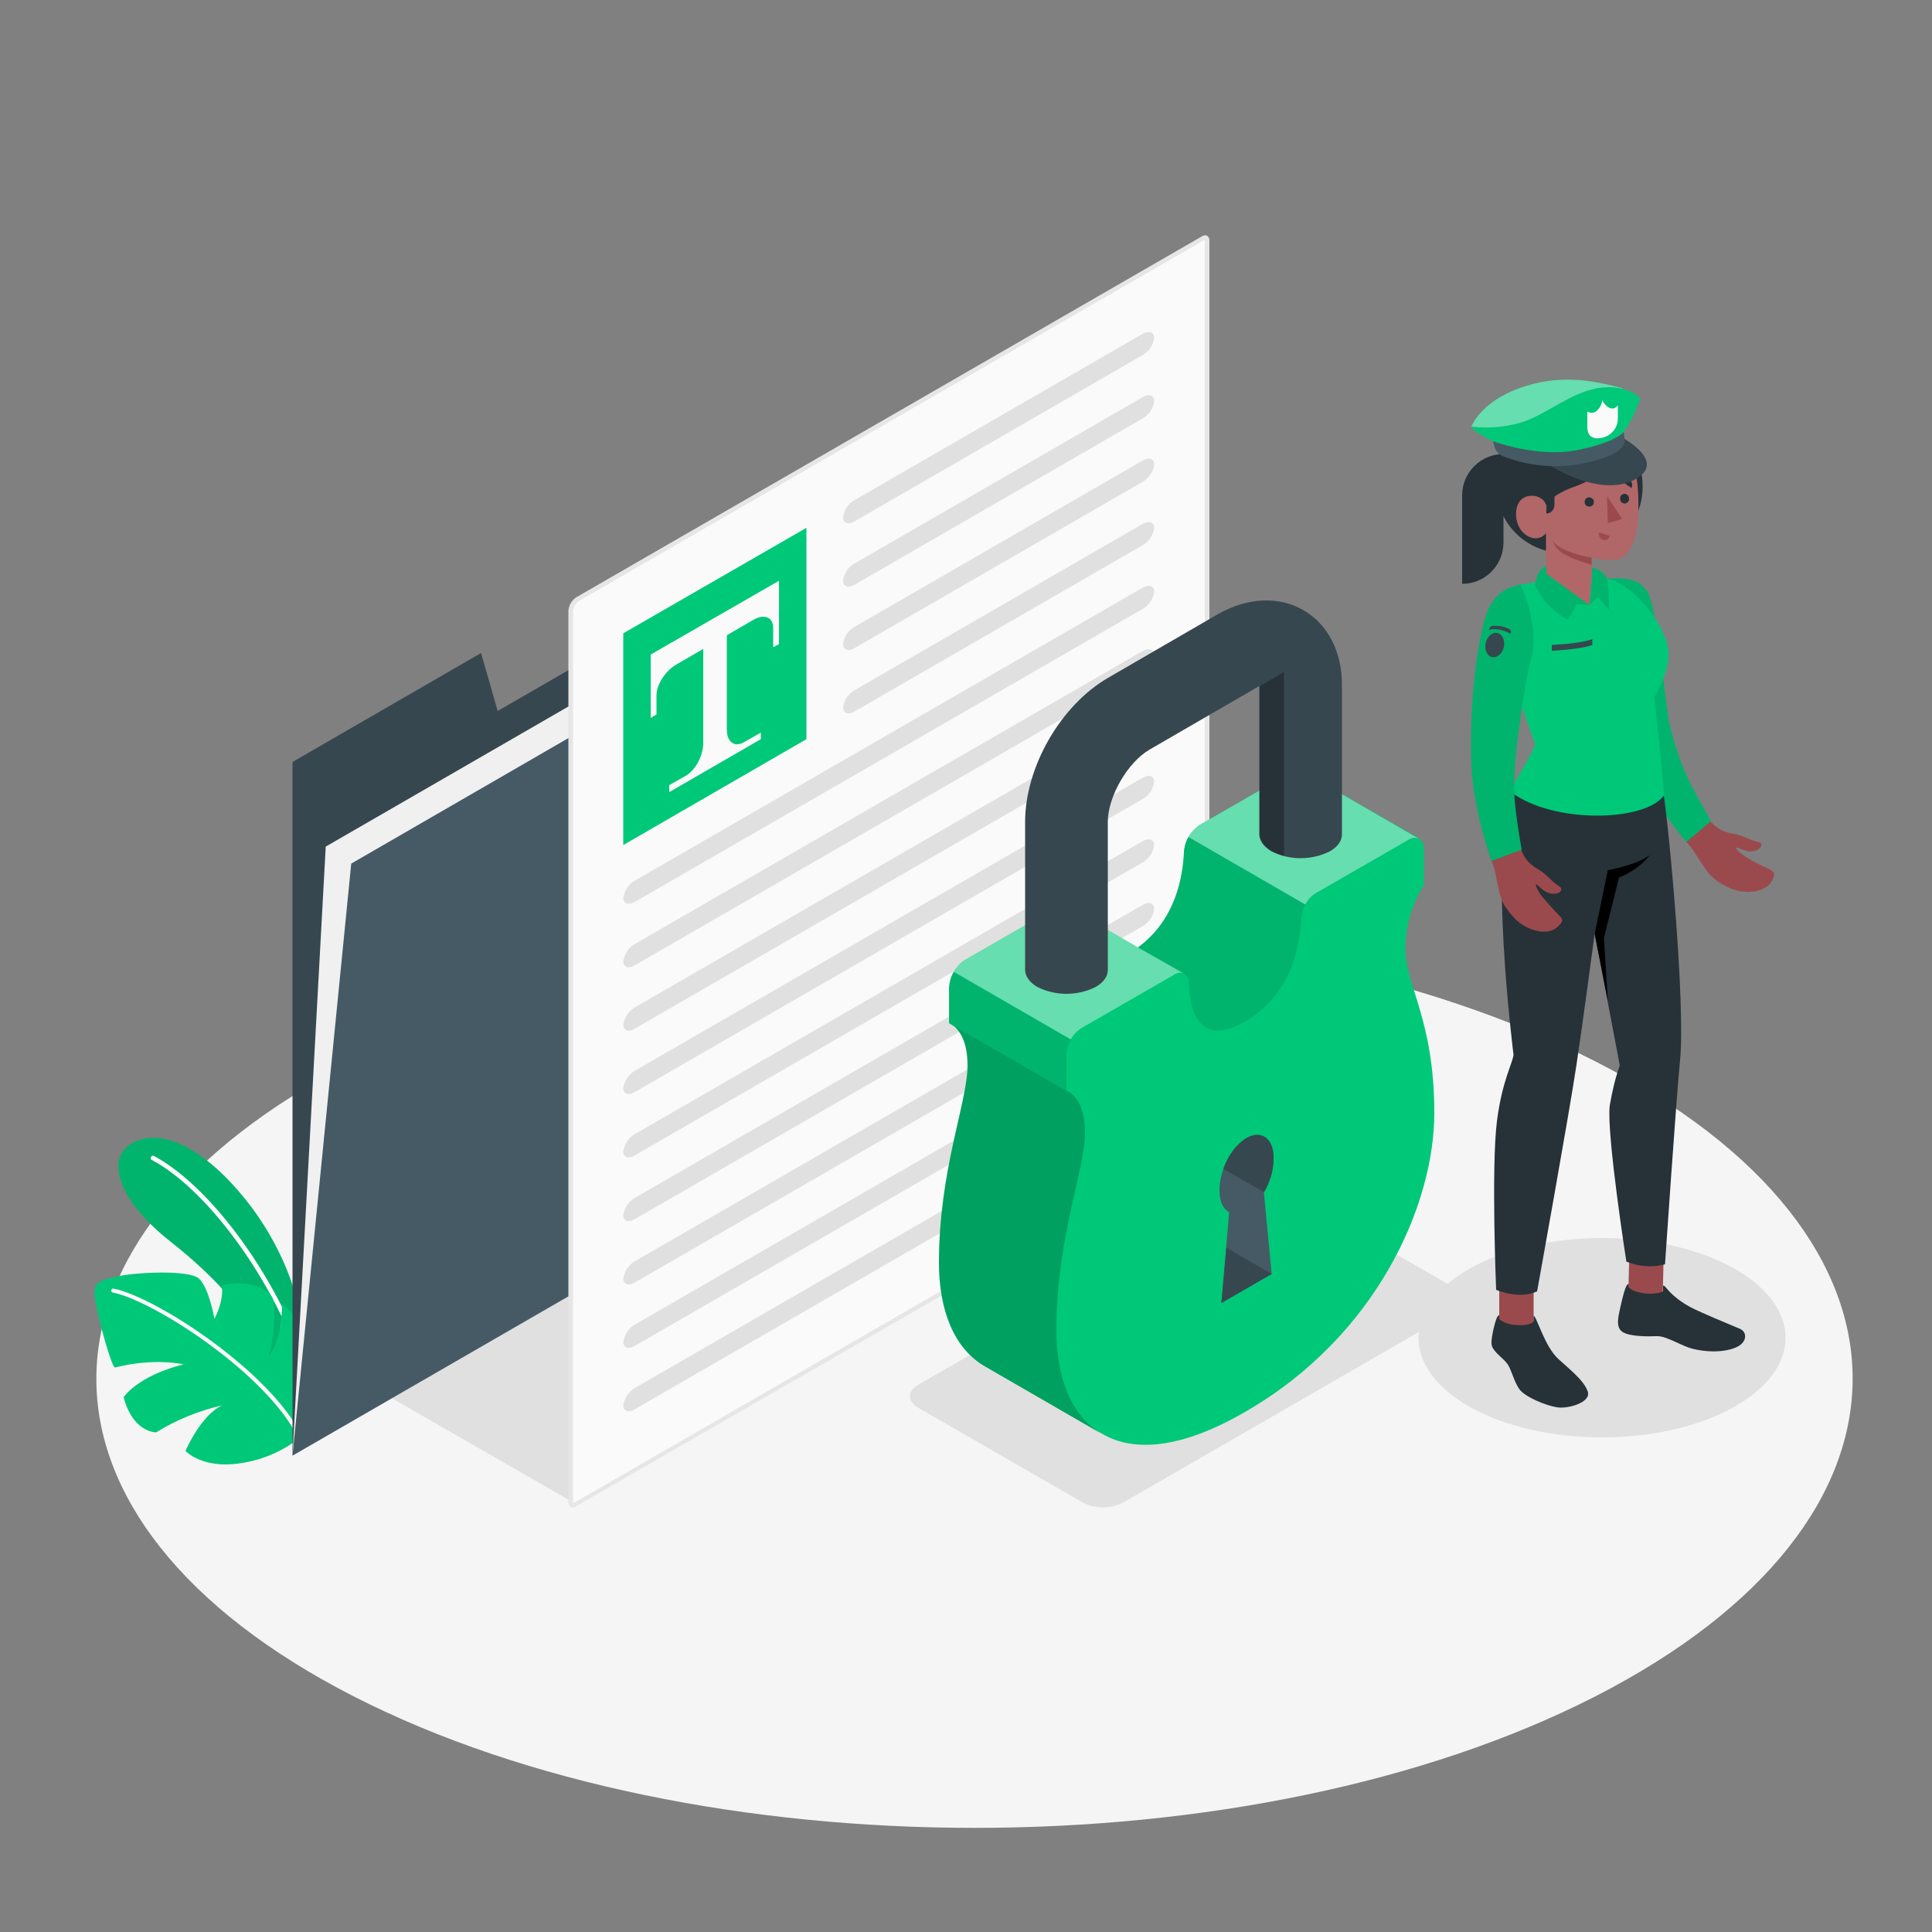 <?xml version="1.0" encoding="utf-8"?>
<!-- Generator: Adobe Illustrator 24.1.1, SVG Export Plug-In . SVG Version: 6.00 Build 0)  -->
<svg version="1.1" id="Warstwa_1" xmlns="http://www.w3.org/2000/svg" xmlns:xlink="http://www.w3.org/1999/xlink" x="0px" y="0px"
	 viewBox="0 0 500 500" style="enable-background:new 0 0 500 500;" xml:space="preserve">
<rect x="0" y="0" width="500" height="500" fill="#808080" stroke="none"/>
<style type="text/css">
	.st0{fill:#F5F5F5;}
	.st1{fill:#E0E0E0;}
	.st2{fill:#00C879;}
	.st3{opacity:0.1;}
	.st4{fill:#FFFFFF;}
	.st5{fill:#37474F;}
	.st6{fill:#F0F0F0;}
	.st7{fill:#455A64;}
	.st8{fill:#FAFAFA;}
	.st9{fill:#E6E6E6;}
	.st10{opacity:0.1;enable-background:new    ;}
	.st11{opacity:0.4;fill:#FFFFFF;enable-background:new    ;}
	.st12{opacity:0.2;enable-background:new    ;}
	.st13{fill:#263238;}
	.st14{fill:#9A4A4D;}
	.st15{fill:#B16668;}
</style>
<g id="Floor--inject-10">
	<path id="floor--inject-10" class="st0" d="M91.5,439c88.8,45.4,232.7,45.4,321.4,0s88.8-119,0-164.3s-232.7-45.4-321.4,0
		S2.7,393.6,91.5,439z"/>
</g>
<g id="Shadows--inject-10">
	<polyline id="Shadow--inject-10" class="st1" points="148.5,388.9 100.6,361.4 163.8,325.9 148.8,389.4 	"/>
	<ellipse id="shadow--inject-10" class="st1" cx="414.6" cy="346.2" rx="47.5" ry="25.8"/>
	<path id="shadow--inject-10_1_" class="st1" d="M237.6,364.3l42.7,24.6c3.2,1.6,7,1.6,10.3,0l86-49.6c2.8-1.6,2.8-4.3,0-5.9
		l-42.7-24.6c-3.2-1.6-7-1.6-10.3,0l-86,49.6C234.8,360,234.8,362.6,237.6,364.3z"/>
</g>
<g id="Plants--inject-10">
	<g id="plants--inject-10">
		<path class="st2" d="M78.5,345.4c-0.6-7.8-4.2-20.5-13.2-32.7c-9.7-13-21.5-21.1-30.2-17.3c-8.2,3.5-5.1,14.8,9,25.9
			c9.9,7.8,20.1,17.9,25.6,30.2l8.9,15.6L78.5,345.4z"/>
		<g class="st3">
			<path d="M78.5,345.4c-0.6-7.8-4.2-20.5-13.2-32.7c-9.7-13-21.5-21.1-30.2-17.3c-8.2,3.5-5.1,14.8,9,25.9
				c9.9,7.8,20.1,17.9,25.6,30.2l8.9,15.6L78.5,345.4z"/>
		</g>
		<path class="st4" d="M77.7,351.3c-0.2,0-0.4-0.1-0.5-0.4c-7.8-21.5-24.1-43.4-37.9-50.7c-0.3-0.1-0.4-0.5-0.2-0.8
			c0.1-0.3,0.5-0.4,0.8-0.2c14,7.5,30.5,29.5,38.4,51.3c0.1,0.3,0,0.6-0.3,0.7C77.9,351.3,77.8,351.3,77.7,351.3z"/>
		<path class="st2" d="M77.7,372c-4.5,3.6-9.9,5.9-15.6,6.7c-9.8,1.5-14.1-3.2-14.1-3.2s3.9-9.2,9.5-11.8c-6,1.4-11.8,3.7-17.1,7
			c0,0-6,0.1-8.4-9.1c0,0,3.5-5.5,15.5-8.5c0,0-7.3-1.8-17.7,0.8c-0.8,0.3-4.1-11.5-5.1-17s1.2-5.4,5.4-6.5s18.8-1.9,21.4,0.5
			s4,10.4,4,10.4s2.5-4.5,1.9-8.6c3-0.8,6.1-0.8,9.1,0.2c4.8,1.7,4.5,4,4.5,7.5c0,3.5-0.5,7-1.4,10.4c0,0,3.3-2.9,3.4-13.4
			c0,0,6.5,5.5,9.1,10.3S84,364.9,77.7,372z"/>
		<path class="st4" d="M77.7,372.5c-0.2,0-0.4-0.1-0.5-0.3c-7.9-16.5-37.4-35.6-48-37.7c-0.3-0.1-0.5-0.3-0.4-0.6
			c0.1-0.3,0.4-0.5,0.6-0.4c0,0,0,0,0,0c10.8,2.1,40.7,21.5,48.8,38.3c0.1,0.3,0,0.6-0.3,0.7C77.9,372.5,77.8,372.5,77.7,372.5z"/>
	</g>
</g>
<g id="Documents--inject-10">
	<g id="Folder--inject-10">
		<polygon class="st5" points="75.7,197.2 75.7,376.7 243.2,280 243.2,118 128.8,184 124.5,169 		"/>
		<polygon class="st6" points="75.7,376.7 84.3,219.1 251.8,122.4 243.2,280 		"/>
		<polygon class="st7" points="75.7,376.7 90.9,223.5 258.4,126.7 243.2,280 		"/>
	</g>
	<path class="st8" d="M148.2,389.6c-0.5,0-0.5-0.5-0.5-0.9V158.1c0.1-1.2,0.7-2.3,1.7-3l161.9-93.4c0.2-0.1,0.4-0.2,0.6-0.2
		c0.5,0,0.5,0.5,0.5,0.9V293c-0.1,1.2-0.7,2.3-1.7,3l-161.8,93.4C148.6,389.5,148.4,389.6,148.2,389.6z"/>
	<path class="st9" d="M311.8,62.1c0,0.1,0,0.2,0,0.3V293c-0.1,1-0.6,1.9-1.4,2.5l-161.8,93.4c-0.1,0-0.2,0.1-0.3,0.1
		c0-0.1,0-0.2,0-0.3V158.1c0.1-1,0.6-1.9,1.4-2.5l161.8-93.4C311.6,62.1,311.7,62.1,311.8,62.1 M311.9,60.9c-0.3,0-0.6,0.1-0.9,0.3
		l-161.9,93.4c-1.2,0.8-1.9,2.1-2,3.5v230.6c0,0.9,0.4,1.4,1.1,1.4c0.3,0,0.6-0.1,0.9-0.3L311,296.5c1.2-0.8,1.9-2.1,2-3.5V62.3
		C313,61.4,312.5,60.9,311.9,60.9L311.9,60.9z"/>
	<polygon class="st2" points="161.3,163.9 208.7,136.6 208.7,191.3 161.3,218.7 	"/>
	<path class="st8" d="M201.6,150.3v16.4l-1.5,0.8v-5c0-2.8-2.3-3.7-5.1-2.1L175,172c-2.8,1.6-5.1,5.2-5.1,7.9v5l-1.5,0.9v-16.4
		L201.6,150.3z"/>
	<path class="st8" d="M192.5,192.1c-2.4,1.4-4.4-0.1-4.4-3.3v-26.3l-6.1,3.3v26.5c0,3.2-2,7-4.4,8.4l-4.4,2.5v1.8l23.7-13.7v-1.7
		L192.5,192.1z"/>
	<path class="st1" d="M218.2,133.9c0,1.5,1.4,2,3,1l74.5-43c1.6-0.9,2.8-2.6,3-4.5c0-1.5-1.4-1.9-3-1l-74.5,43
		C219.5,130.3,218.4,132,218.2,133.9z"/>
	<path class="st1" d="M218.2,150.3c0,1.5,1.4,2,3,1l74.5-43c1.6-0.9,2.8-2.6,3-4.5c0-1.5-1.4-2-3-1l-74.5,43
		C219.5,146.7,218.4,148.4,218.2,150.3z"/>
	<path class="st1" d="M218.2,166.7c0,1.5,1.4,2,3,1l74.5-43c1.6-0.9,2.8-2.6,3-4.5c0-1.5-1.4-2-3-1l-74.5,43
		C219.5,163.1,218.4,164.8,218.2,166.7z"/>
	<path class="st1" d="M218.2,183.1c0,1.5,1.4,2,3,1l74.5-43c1.6-0.9,2.8-2.6,3-4.5c0-1.5-1.4-1.9-3-1l-74.5,43
		C219.5,179.6,218.4,181.2,218.2,183.1z"/>
	<path class="st1" d="M161.3,232.4c0,1.5,1.4,1.9,3,1l131.4-75.8c1.6-0.9,2.8-2.6,3-4.5c0-1.5-1.4-1.9-3-1l-131.4,75.8
		C162.7,228.8,161.6,230.5,161.3,232.4z"/>
	<path class="st1" d="M161.3,248.8c0,1.5,1.4,2,3,1L295.7,174c1.6-0.9,2.8-2.6,3-4.5c0-1.5-1.4-1.9-3-1l-131.4,75.8
		C162.7,245.2,161.6,246.9,161.3,248.8z"/>
	<path class="st1" d="M161.3,265.2c0,1.5,1.4,2,3,1l131.4-75.8c1.6-0.9,2.8-2.6,3-4.5c0-1.5-1.4-2-3-1l-131.4,75.8
		C162.7,261.7,161.6,263.3,161.3,265.2z"/>
	<path class="st1" d="M161.3,281.6c0,1.5,1.4,2,3,1l131.4-75.8c1.6-0.9,2.8-2.6,3-4.5c0-1.5-1.4-2-3-1l-131.4,75.8
		C162.7,278.1,161.6,279.7,161.3,281.6z"/>
	<path class="st1" d="M161.3,298c0,1.5,1.4,2,3,1l131.4-75.8c1.6-0.9,2.8-2.6,3-4.5c0-1.5-1.4-1.9-3-1l-131.4,75.8
		C162.7,294.4,161.6,296.1,161.3,298z"/>
	<path class="st1" d="M161.3,314.5c0,1.5,1.4,2,3,1l131.4-75.8c1.6-0.9,2.8-2.6,3-4.5c0-1.5-1.4-2-3-1L164.3,310
		C162.7,310.9,161.6,312.6,161.3,314.5z"/>
	<path class="st1" d="M161.3,330.9c0,1.5,1.4,2,3,1l131.4-75.8c1.6-0.9,2.8-2.6,3-4.5c0-1.5-1.4-2-3-1l-131.4,75.8
		C162.7,327.3,161.6,329,161.3,330.9z"/>
	<path class="st1" d="M161.3,347.3c0,1.5,1.4,2,3,1l131.4-75.8c1.6-0.9,2.8-2.6,3-4.5c0-1.5-1.4-2-3-1l-131.4,75.8
		C162.7,343.7,161.6,345.4,161.3,347.3z"/>
	<path class="st1" d="M161.3,363.7c0,1.5,1.4,2,3,1l131.4-75.8c1.6-0.9,2.8-2.6,3-4.5c0-1.5-1.4-2-3-1l-131.4,75.8
		C162.7,360.2,161.6,361.8,161.3,363.7z"/>
</g>
<g id="Padlock--inject-10">
	<path class="st2" d="M363.7,245.5c0-5.8,1.7-11.5,4.8-16.5v-9.3c0.1-1-0.3-1.9-1-2.5l0,0c-0.1-0.1-0.2-0.1-0.3-0.2L337,199.6l0,0
		l0,0l0,0c-0.9-0.4-2-0.3-2.8,0.3l-23.8,13.7c-2.3,1.6-3.8,4.2-3.9,7c-0.3,6.8-2.5,19.4-14.5,26.3s-14.3-3.2-14.5-9.7
		c-0.1-2.6-1.7-3.6-3.9-2.3l-23.8,13.7c-2.4,1.6-3.9,4.2-4,7v9.3c0,0,4.8,1.3,4.8,10.9s-7.4,27-7.4,51.1c0,12.1,3.8,22.1,11.9,26.8
		l0,0l30.2,17.4l0,0c8,4.7,20.3,4,37.1-5.8c33.6-19.4,48.8-53.2,48.8-77.3S363.7,255,363.7,245.5z"/>
	<path class="st2" d="M334.1,199.9l-23.8,13.7c-2.3,1.6-3.8,4.2-3.9,7c-0.3,6.3-2.1,17.4-11.9,24.6l-18.3-10.6l-0.1-0.1
		c-0.9-0.4-1.9-0.3-2.7,0.3l-23.8,13.7c-0.3,0.2-0.6,0.4-0.9,0.7c-0.8,0.7-1.4,1.5-1.9,2.3c-0.7,1.2-1.1,2.6-1.2,4v9.3l1.3,0.8
		c1.4,1.2,3.5,3.9,3.5,10.1c0,9.6-7.4,27-7.4,51.1c0,12.1,3.8,22.2,11.9,26.8L285,371c-7.9-4.7-11.6-14.7-11.6-26.6
		c0-24.1,7.4-41.5,7.4-51.1s-4.8-10.9-4.8-10.9v-9.3c0.2-2.8,1.6-5.4,4-7l23.8-13.7c0.8-0.6,1.7-0.7,2.6-0.4h0.1
		c0.8,0.6,1.3,1.6,1.2,2.6c0.2,6.5,2.4,16.7,14.5,9.7s14.2-19.5,14.5-26.3c0.2-2.8,1.6-5.4,3.9-7l23.8-13.7c0.8-0.6,1.8-0.7,2.7-0.4
		L337,199.6C336.1,199.2,334.9,199.3,334.1,199.9z"/>
	<path class="st10" d="M247,265.6L247,265.6L247,265.6l29,16.7v-9.3c0-1.4,0.5-2.8,1.2-4l0,0l-30.3-17.5c-0.7,1.2-1.1,2.6-1.2,4v9.3
		l0,0L247,265.6z"/>
	<path class="st11" d="M294.5,245.2l-18.3-10.6l-0.1-0.1c-0.9-0.4-1.9-0.3-2.7,0.3l-23.8,13.7c-0.3,0.2-0.6,0.4-0.9,0.7
		c-0.8,0.7-1.4,1.5-1.9,2.3l30.3,17.5c0.7-1.2,1.7-2.3,2.9-3l23.8-13.7c0.8-0.6,1.7-0.7,2.6-0.4L294.5,245.2z"/>
	<path class="st11" d="M367.1,217L337,199.6c-0.9-0.4-2-0.3-2.9,0.3l-23.8,13.7c-1.2,0.7-2.1,1.8-2.8,3l30.3,17.5
		c0.6-1.2,1.6-2.3,2.8-3l23.8-13.7C365.2,216.8,366.2,216.7,367.1,217z"/>
	<path class="st10" d="M337.9,234.1c-0.7,1.2-1.1,2.6-1.2,4c-0.3,6.8-2.5,19.4-14.5,26.3s-14.3-3.2-14.5-9.7c0.1-1-0.4-2-1.2-2.6
		h-0.1l-11.9-6.9c9.7-7.1,11.6-18.3,11.9-24.6c0.1-1.4,0.5-2.8,1.2-4L337.9,234.1z"/>
	<path class="st12" d="M285,371l-30.1-17.4c-8-4.6-11.9-14.7-11.9-26.8c0-24.1,7.4-41.5,7.4-51.1c0-6.2-2-8.9-3.4-10.1l29,16.7
		c0,0,4.8,1.3,4.8,10.9s-7.4,27-7.4,51.1C273.4,356.3,277.1,366.3,285,371z"/>
	<path class="st7" d="M329.1,329.7l-13,7.5l2-23.5c-1.6-0.8-2.5-2.8-2.5-5.7c0-5.2,3.1-11.2,7-13.4s7,0.1,7,5.3
		c-0.1,3.1-1,6.1-2.5,8.7L329.1,329.7z"/>
	<polygon class="st5" points="329.1,329.7 317.4,322.9 316.1,337.2 	"/>
	<path class="st5" d="M322.6,294.5c-2.5,1.5-4.8,4.5-6,8l10.5,6l0,0c1.6-2.6,2.5-5.6,2.5-8.7C329.7,294.7,326.5,292.3,322.6,294.5z"
		/>
	<path class="st5" d="M337.3,157.9c-6.4-3.7-14.5-3.3-22.2,1.1l-28.3,16.4c-12.3,7.1-21.5,23.1-21.5,37.3v38.3l0,0
		c0,1.6,1.1,3.2,3.1,4.4c4.8,2.4,10.4,2.4,15.2,0c2.1-1.2,3.1-2.8,3.1-4.4l0,0v-38.3c0-6.5,5.1-15.4,10.8-18.7l28.3-16.4h0.1v38.3
		l0,0c0,1.6,1.1,3.2,3.1,4.4c4.8,2.4,10.4,2.4,15.2,0c2.1-1.2,3.1-2.8,3.1-4.4l0,0v-38.3C347.4,168.8,343.7,161.6,337.3,157.9z"/>
	<path class="st13" d="M326,177.6v38.2c0,1.6,1.1,3.2,3.1,4.4c1,0.6,2.1,1,3.2,1.3v-47.6L326,177.6L326,177.6z"/>
</g>
<g id="Character--inject-10">
	<path class="st14" d="M454.2,217.7c-1.7-0.5-3-1.4-5.4-1.9c-1.7-0.2-3.3-0.8-4.6-1.8c-1.8-1.2-5.3-6.4-8.1-11.6
		c-2.9-5.9-4.8-12.2-5.6-18.8c-0.6-7.9-2.5-18.4-2.9-23c-0.8-7.3-2.9-11-11.3-10.5c0,0,2.3,2.6,1.6,9.1s1.2,18,2.7,26.9
		c0.7,4.3,2.9,10.2,7.1,18.1c2.9,5.5,5.6,10.1,9.7,14.8c1.1,1.3,1.6,2.5,3.5,5.2c0.7,1.2,1.6,2.2,2.6,3.1c1.3,1.1,2.7,1.9,4.3,2.6
		c2,0.8,4.1,1.1,6.2,0.8c1.1-0.1,2.2-0.6,3.2-1.2c1-0.7,1.6-1.7,1.9-2.8c0.1-0.2,0.1-0.5,0-0.7c-0.1-0.4-0.5-0.6-0.9-0.9
		c-2.2-1-4.4-2.1-6.5-3.4c-1.6-1.1-2.6-2.1-2.3-2.3s1.3,0.6,3,0.9s3.4-0.6,3.4-1.5S455.9,218.2,454.2,217.7z"/>
	<path class="st2" d="M415.7,149.8c3-0.2,9.5-1,11.4,5.1s4.2,28.9,4.8,31.7c1,4.4,2.3,8.7,4,12.8c1.8,4.3,6.9,13.1,6.9,13.1
		l-6.4,5.4c0,0-8.9-10.4-13.5-21.3s-6-25.2-6.2-33.6C416.5,158.6,416.2,154.2,415.7,149.8z"/>
	<path class="st10" d="M415.7,149.8c3-0.2,9.5-1,11.4,5.1s4.2,28.9,4.8,31.7c1,4.4,2.3,8.7,4,12.8c1.8,4.3,6.9,13.1,6.9,13.1
		l-6.4,5.4c0,0-8.9-10.4-13.5-21.3s-6-25.2-6.2-33.6C416.5,158.6,416.2,154.2,415.7,149.8z"/>
	<polygon class="st14" points="421.4,335.1 430.3,335.5 430.7,319.3 421.8,319 	"/>
	<rect x="388" y="331" class="st14" width="8.9" height="15.3"/>
	<path class="st13" d="M396.9,341.8v-1.3c0.9,0.4,2.8,7.9,6.4,11.2c2.8,2.6,6.6,5.5,7.6,8.4s-5.3,4.6-8,4.1c-3-0.5-8.3-2.7-9.7-4.7
		s-2-4.9-3-6.4s-3.6-3.1-4.1-4.8c-0.3-0.9,0.1-3,0.5-4.7s0.9-3.3,1.4-3.2v1c1.3,1,2.8,1.5,4.5,1.5
		C393.8,343.1,396.9,342.8,396.9,341.8z"/>
	<path class="st13" d="M430.4,332.7c0.5,0,0.8,0.7,1.9,1.8c1.5,1.5,3.3,2.8,5.2,3.8c3.3,1.7,9.8,4.3,12.8,5.6c1.8,0.8,1.8,3-0.1,4.3
		s-6.5,2.2-12,0.9c-3-0.7-6.9-3.4-9.4-3.3s-7.1,0.1-8.9-1.1s-1.1-3.9-0.6-6.2c0.6-2.5,1.4-6.4,2.2-6.2v0.8c1.1,1.6,6.5,2.3,8.9,1.1
		L430.4,332.7z"/>
	<path class="st13" d="M391.8,204.6c-7,14.3-0.1,68.4-0.1,68.4c-0.3,2.3-3,6.9-4.3,17.2c-1.5,12.2-0.2,43.6-0.2,43.6
		s5.8,2.6,10.6,0.4c0,0,8.4-46.5,10.2-58.7c1.6-10.6,4.7-33.9,4.7-33.9l6.5,34.1c-1.2,3.4-2,6.9-2.6,10.4
		c-0.9,7.1,4.3,40.4,4.3,40.4c3.2,1.3,6.7,1.6,10,0.7c0,0,3-44.2,3.9-52.8c1.4-14.4-2.8-59.6-4.3-69.1L391.8,204.6z"/>
	<path class="st2" d="M401.1,150.1L401.1,150.1c-2.3,0.3-7.5,1.2-7.5,1.2c-3.5,1.3-3.1,3.4-4,6.7c-1.2,4.1-0.4,11.4,1,15.4l6.7,19.3
		c-2.5,6-4.9,7.8-6.1,12.4c10.9,8.1,34.4,7.6,39.4,0.8c0.2-1.4-1.7-18.1-2.5-25.4c3.4-6.2,4.7-10.6,2.9-15.3
		c-3-8.1-11.4-15.6-15.4-15.3L401.1,150.1z"/>
	<path class="st13" d="M407.9,143.1h-3.3c-9.6,0-17.4-7.8-17.4-17.4l0,0l0,0c0-9.6,7.8-17.4,17.4-17.4l0,0h3.1
		c9.6,0,17.4,7.8,17.4,17.4l0,0l0,0C425.3,135.4,417.5,143.1,407.9,143.1z"/>
	<path class="st13" d="M378.4,151.1L378.4,151.1c5.9,0,10.7-4.8,10.7-10.7c0,0,0,0,0,0v-22.9l0,0c-5.9,0-10.7,4.8-10.7,10.7v0V151.1
		z"/>
	<path class="st15" d="M419.6,114.7c2.1,1.2,4.7,6.5,4.4,17.6c-0.2,9.4-3.3,11.7-4.8,12.3s-4.5,0.3-7.3-0.2v5.7l-0.6,6.6l-11.2-5.1
		v-13.6c0,0-1.9,2.6-5.1,0.5s-3.3-7.3-1.4-9.1c1.8-1.9,5.8-1.3,6.5,1.3c0,0,1.3-2.7,7.8-4.9C414.9,123.2,417.2,119.1,419.6,114.7z"
		/>
	<path class="st13" d="M412.5,129.9c0,0.7-0.5,1.2-1.2,1.2c-0.7,0-1.2-0.5-1.2-1.2c0-0.6,0.5-1.2,1.1-1.2
		C411.9,128.7,412.5,129.2,412.5,129.9z"/>
	<path class="st14" d="M413.9,137.8l2.7,0.9c-0.2,0.8-0.9,1.2-1.7,1c0,0,0,0-0.1,0C414.1,139.4,413.6,138.6,413.9,137.8z"/>
	<path class="st13" d="M422.2,126.3l-2.4-1.7c0.4-0.7,1.3-0.9,1.9-0.5c0,0,0.1,0,0.1,0.1C422.4,124.7,422.6,125.6,422.2,126.3z"/>
	<path class="st13" d="M421.6,129c0.1,0.6-0.4,1.2-1,1.3c-0.6,0.1-1.2-0.4-1.3-1c0-0.1,0-0.1,0-0.2c-0.1-0.7,0.4-1.2,1.1-1.3
		c0,0,0,0,0,0C421,127.8,421.6,128.3,421.6,129z"/>
	<polygon class="st14" points="415.9,128.4 416.1,135.4 419.8,134.3 	"/>
	<path class="st14" d="M411.9,144.3c-3-0.4-9.2-2.2-10.2-4.6c0.4,1.2,1.1,2.3,2.2,3.1c1.9,1.6,8,3.4,8,3.4L411.9,144.3z"/>
	<path d="M412.7,241.7l3.4-16.5c0,0,7.1-1.2,10.9-3.9c-2.1,2.6-4.9,4.6-8,5.8l-3.9,15.6l1,16.2L412.7,241.7z"/>
	<path class="st5" d="M399.9,119.7c0,0,13.4,9.2,22.8,4.6c9.3-4.6-2.8-11-2.8-11L399.9,119.7z"/>
	<path class="st2" d="M419.9,100.5c-8-2.2-16.7-3.7-26.8,0s-12.3,9.9-12.3,9.9s10.3,4.1,18.6,2.7S419.9,100.5,419.9,100.5z"/>
	<path class="st11" d="M419.9,100.5c-8-2.2-16.7-3.7-26.8,0s-12.3,9.9-12.3,9.9s10.3,4.1,18.6,2.7S419.9,100.5,419.9,100.5z"/>
	<path class="st2" d="M386.4,114.2c0,0-5.1-2.4-5.6-3.8c4,0.5,8,0.2,11.9-0.8c6.7-1.6,13.6-8.1,21.1-9.2s10.7,2.7,10.7,2.7
		s-1.7,5.3-4.3,8.6c0,0-2.3,5.1-11.2,6.2S386.4,114.2,386.4,114.2z"/>
	<path class="st7" d="M386.4,114.2l0.4,1.5c0.3,1,1,1.8,2,2.3c6.5,2.6,13.6,3.3,20.5,2c6.2-1.2,9-2.7,10.1-3.9
		c0.8-0.7,1.2-1.8,1-2.9l-0.2-1.4c0,0-1.9,2.7-12.1,4.7S386.4,114.2,386.4,114.2z"/>
	<path class="st8" d="M414.7,103.4c-0.1,1.6-1.7,4.4-3.9,3.1v4c0,2.4,1.4,3.3,3.8,2.8c2.4-0.5,4.1-2.6,4.1-5c0-0.8,0-3.4,0-3.4
		C416.9,107.2,414.6,104,414.7,103.4z"/>
	<path class="st13" d="M400.2,132.9L400.2,132.9v-5.3h2.1v3.2C402.2,132,401.3,132.9,400.2,132.9z"/>
	<path class="st2" d="M411.4,156.6l-11.2-8.1v-2c0,0-2.4,0.4-2.9,4.9c1.7,3.9,4.7,7,8.5,9l2.3-4.1L411.4,156.6z"/>
	<path class="st10" d="M411.4,156.6l-11.2-8.1v-2c0,0-2.4,0.4-2.9,4.9c1.7,3.9,4.7,7,8.5,9l2.3-4.1L411.4,156.6z"/>
	<path class="st2" d="M411.9,146.9c1.5,0.2,2.8,1,3.6,2.2c1.1,1.8,0.9,8.7,0.9,8.7l-2.9-3.3l-2.1,2.1c0.2-2.3,0.6-6.6,0.6-6.6V146.9
		z"/>
	<path class="st10" d="M411.9,146.9c1.5,0.2,2.8,1,3.6,2.2c1.1,1.8,0.9,8.7,0.9,8.7l-2.9-3.3l-2.1,2.1c0.2-2.3,0.6-6.6,0.6-6.6
		V146.9z"/>
	<path class="st14" d="M402.7,228.8c-1.4-1-2.3-2.4-4.4-3.7c-1.5-0.8-2.8-1.9-3.7-3.3c-1.3-1.8-2.8-7.9-3.5-13.7
		c-1-6.9,0.1-16.2,0.6-20.1c1.1-7.4,2.6-14.8,4.5-22c0.1-0.3-1.7-10.4-3.7-12c0,0-2.3-0.3-5.2,5.6s-4.3,19-5.1,27.8
		c-0.7,6.5-0.5,13.1,0.4,19.5c0.8,6.2,1.7,11.4,3.9,17.3c0.6,1.6,0.6,2.9,1.4,6.1c0.2,1.3,0.7,2.6,1.3,3.8c0.9,1.4,1.9,2.7,3.1,3.9
		c1.5,1.4,3.5,2.5,5.5,2.9c1.1,0.3,2.3,0.3,3.4,0c1.1-0.3,2.1-1,2.8-2c0.1-0.2,0.2-0.4,0.3-0.6c0-0.4-0.2-0.8-0.5-1.1
		c-1.7-1.7-3.3-3.5-4.9-5.4c-1.1-1.6-1.7-2.9-1.3-2.9s1,1.1,2.5,1.9s3.4,0.6,3.8-0.2S404.1,229.8,402.7,228.8z"/>
	<path class="st2" d="M393.5,151.3c0,0,5,10.1,2.8,19c-2,8.1-3.2,18.6-3.6,21.5c-0.6,4.4-0.9,8.9-0.8,13.4
		c0.1,4.7,1.9,14.7,1.9,14.7l-7.8,2.9c0,0-4.7-12.8-5.2-24.7s0.7-26,2.6-34.3C384.2,160.2,385.2,152.7,393.5,151.3z"/>
	<path class="st10" d="M393.5,151.3c0,0,5,10.1,2.8,19c-2,8.1-3.2,18.6-3.6,21.5c-0.6,4.4-0.9,8.9-0.8,13.4
		c0.1,4.7,1.9,14.7,1.9,14.7l-7.8,2.9c0,0-4.7-12.8-5.2-24.7s0.7-26,2.6-34.3C384.2,160.2,385.2,152.7,393.5,151.3z"/>
	<path class="st5" d="M401.6,168.4c0,0,7.5-0.3,10.5-1.5v-1.5c-3.1,1.2-10.5,1.5-10.5,1.5V168.4z"/>
	<path class="st5" d="M385.3,163c0,0,2.4-0.8,5.6,1l0.1-0.3c0.1-0.4-0.1-0.7-0.4-0.9c-1.4-0.7-3-1-4.5-0.8c-0.3,0.1-0.5,0.3-0.6,0.6
		L385.3,163z"/>
	<ellipse transform="matrix(0.217 -0.976 0.976 0.217 139.845 508.506)" class="st5" cx="387.1" cy="167" rx="3.2" ry="2.4"/>
</g>
</svg>
